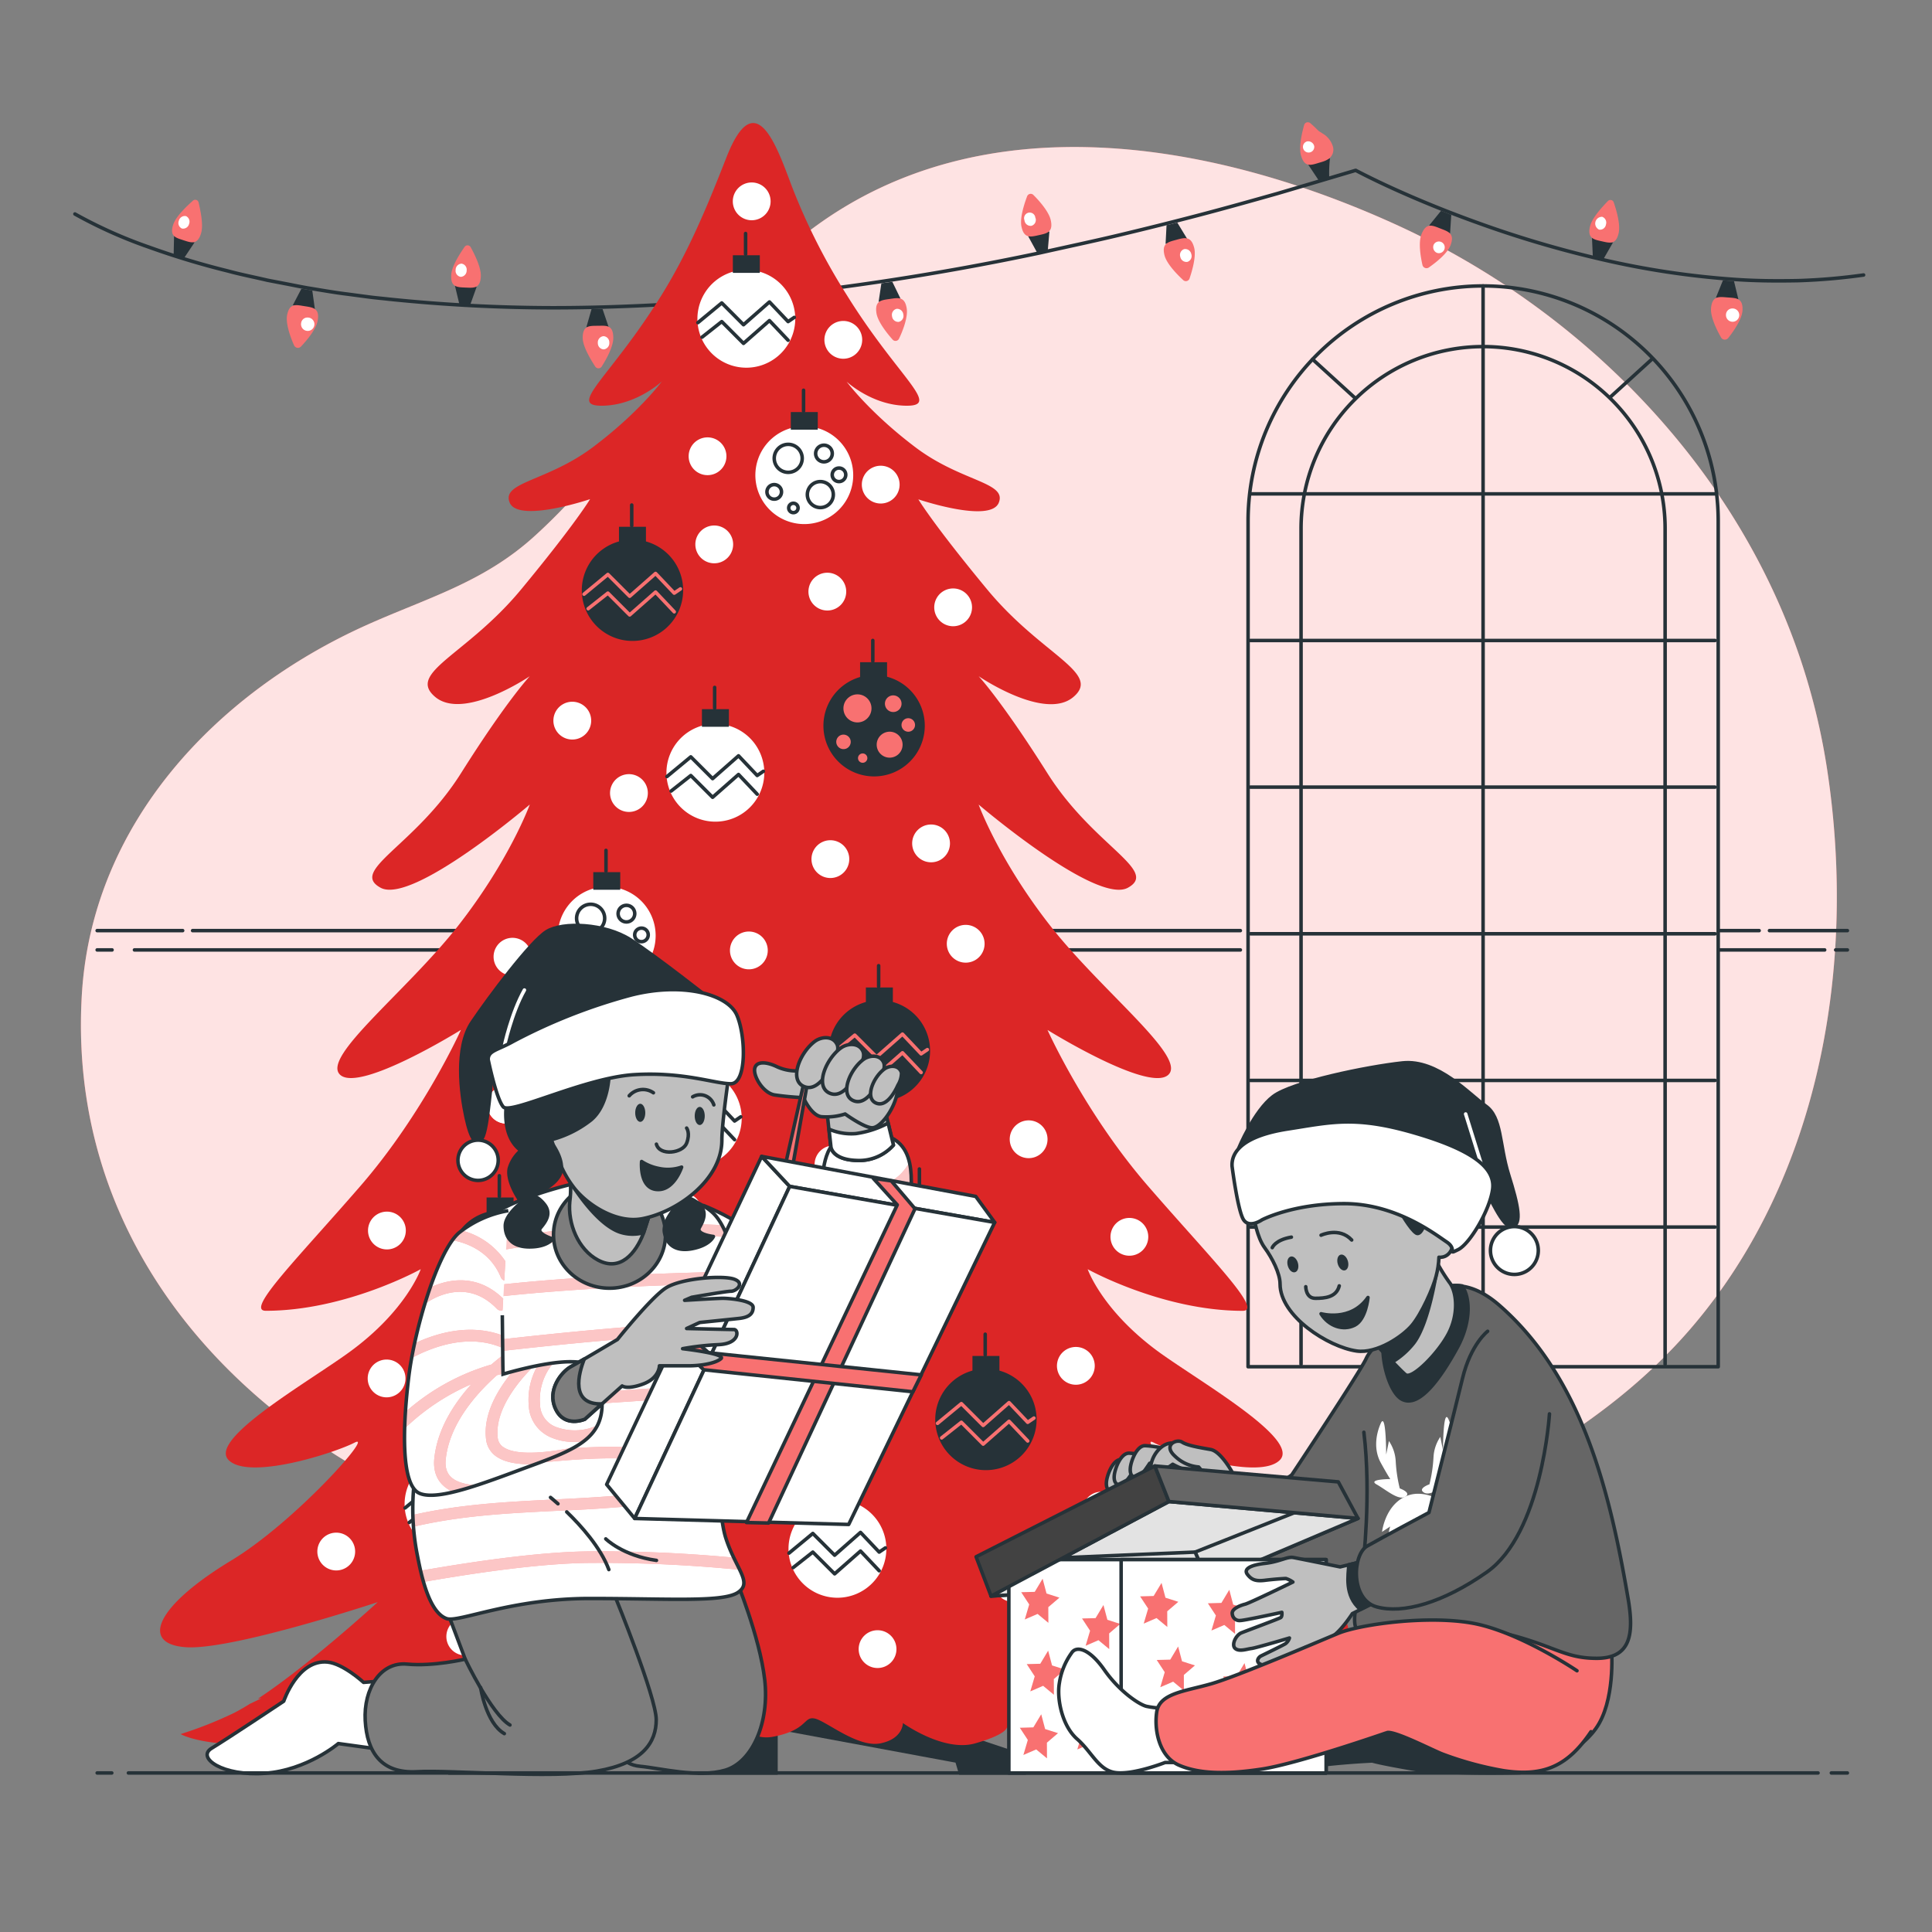 <svg width="335" height="335" fill="none" xmlns="http://www.w3.org/2000/svg"><rect width="100%" height="100%" fill="#808080" stroke="none"/><path d="M313.118 117.183c-10.801-35.282-38.552-63.523-71.395-78.39-31.33-14.204-70.94-21.219-100.628.67-19.55 14.392-30.625 37.453-48.521 53.6-8.898 8.04-18.633 10.633-29.219 15.41-25.795 11.665-47.382 34.237-49.164 63.985-2.969 49.761 36.474 84.152 80.487 95.468 58.162 14.915 101.639 14.915 141.591-1.192 20.77-8.369 41.861-18.955 56.816-36.281 22.619-26.203 28.87-63.422 23.725-97.076a114.195 114.195 0 0 0-3.692-16.194Z" fill="#F87171"/><path opacity=".8" d="M313.118 117.183c-10.801-35.282-38.552-63.523-71.395-78.39-31.33-14.204-70.94-21.219-100.628.67-19.55 14.392-30.625 37.453-48.521 53.6-8.898 8.04-18.633 10.633-29.219 15.41-25.795 11.665-47.382 34.237-49.164 63.985-2.969 49.761 36.474 84.152 80.487 95.468 58.162 14.915 101.639 14.915 141.591-1.192 20.77-8.369 41.861-18.955 56.816-36.281 22.619-26.203 28.87-63.422 23.725-97.076a114.195 114.195 0 0 0-3.692-16.194Z" fill="#fff"/><path d="M257.159 49.58a40.77 40.77 0 0 1 40.77 40.77v146.636H216.41V90.35a40.771 40.771 0 0 1 40.749-40.77v0Z" stroke="#263238" stroke-width=".61" stroke-linecap="round" stroke-linejoin="round"/><path d="M225.596 236.544V91.663a31.564 31.564 0 0 1 31.563-31.564v0a31.562 31.562 0 0 1 31.564 31.564v144.881M257.159 49.58v187.185M216.825 85.633h80.555M216.825 111.059h80.555M216.825 136.486h80.555M216.825 161.912h80.555M216.825 187.339h80.555M216.825 212.765h80.555M227.599 62.303l7.303 6.654M286.412 62.303l-7.303 6.654M33.4 161.363h181.67M16.85 161.363h14.82M306.82 161.363h13.507M298.15 161.363h6.874M23.316 164.713H215.07M16.85 164.713h2.58M318.297 164.713h2.03M298.15 164.713h18.237M12.991 37.105A80.865 80.865 0 0 0 25.91 42.88c4.45 1.6 8.982 2.97 13.574 4.1 2.285.624 4.61 1.073 6.908 1.615l3.484.67c1.159.228 2.318.463 3.49.67 2.332.375 4.657.798 7.009 1.079l3.517.469c1.173.16 2.352.255 3.524.389a279.721 279.721 0 0 0 28.328 1.494c9.46 0 18.914-.443 28.348-1.16a465.008 465.008 0 0 0 56.139-8.34c4.616-1.04 9.246-2.01 13.849-3.11a645.29 645.29 0 0 0 13.768-3.444c4.577-1.199 9.106-2.472 13.655-3.758l6.807-2.01 3.404-1.012 1.715-.51.858-.254.428-.127.215-.067c.067 0 .147-.067.207 0 3.411 1.775 6.848 3.35 10.345 4.844a196.502 196.502 0 0 0 10.6 4.16 186.134 186.134 0 0 0 21.828 6.446 145.825 145.825 0 0 0 22.499 3.397c3.785.288 7.584.315 11.39.241a105.31 105.31 0 0 0 11.336-.978" stroke="#263238" stroke-width=".61" stroke-linecap="round" stroke-linejoin="round"/><path d="m31.925 44.736-1.815-.583.073-3.25c1.186.376 2.359.771 3.551 1.126l-1.809 2.707Z" fill="#263238"/><path d="M34.873 40.421c-.616 2.084-1.701 1.682-3.048 1.24-1.347-.443-2.479-.67-1.776-2.754.49-1.44 2.392-3.21 3.424-4.127a.59.59 0 0 1 .958.308c.315 1.36.871 3.866.443 5.333Z" fill="#F87171"/><path d="M32.79 38.813a1.066 1.066 0 0 1-1.246.811 1.045 1.045 0 0 1-.536-1.34 1.072 1.072 0 0 1 1.246-.81 1.065 1.065 0 0 1 .536 1.34Z" fill="#fff"/><path d="m52.26 50.063 1.89.308.448 3.23c-1.28-.222-2.56-.403-3.832-.67l1.494-2.868Z" fill="#263238"/><path d="M49.781 54.652c.402-2.137 1.548-1.796 3.002-1.568 1.453.228 2.68.335 2.304 2.48-.234 1.514-1.936 3.517-2.934 4.562a.726.726 0 0 1-1.133-.188c-.596-1.286-1.52-3.785-1.239-5.286Z" fill="#F87171"/><path d="M52.213 56.032a1.099 1.099 0 0 1 1.18-.971 1.16 1.16 0 1 1-1.18.971Z" fill="#fff"/><path d="m81.552 52.803-1.91-.087-.756-3.163 3.765.181-1.099 3.069Z" fill="#263238"/><path d="M83.375 47.912c-.094 2.17-1.253 2.01-2.68 1.95-1.427-.06-2.593-.047-2.452-2.218.1-1.528 1.514-3.678 2.318-4.844a.623.623 0 0 1 1.045.047c.67 1.22 1.836 3.53 1.769 5.065Z" fill="#F87171"/><path d="M80.916 46.9a1.086 1.086 0 0 1-1.025 1.105 1.052 1.052 0 0 1-.885-1.199 1.079 1.079 0 0 1 1.019-1.092 1.052 1.052 0 0 1 .89 1.186Z" fill="#fff"/><path d="M102.57 53.6h1.916l1.039 3.082c-1.286.06-2.573.06-3.859.074l.904-3.156Z" fill="#263238"/><path d="M101.036 58.585c0-2.17 1.159-2.084 2.626-2.097 1.468-.014 2.64-.194 2.68 2.01.054 1.534-1.226 3.839-2.01 5.058a.665.665 0 0 1-.562.307.67.67 0 0 1-.563-.307c-.771-1.192-2.151-3.437-2.171-4.971Z" fill="#F87171"/><path d="M103.662 59.49a1.093 1.093 0 0 1 .972-1.2 1.065 1.065 0 0 1 1.018 1.112 1.091 1.091 0 0 1-.965 1.18 1.07 1.07 0 0 1-1.025-1.093Z" fill="#fff"/><path d="M131.903 51.315 130 51.49l-1.239-3.015 3.772-.349-.63 3.19Z" fill="#263238"/><path d="M132.982 46.23c.227 2.158-.945 2.17-2.379 2.298-1.434.128-2.586.335-2.78-1.822-.141-1.528.931-3.893 1.561-5.146a.665.665 0 0 1 .506-.308.67.67 0 0 1 .552.214c.878 1.106 2.372 3.23 2.54 4.764Z" fill="#F87171"/><path d="M130.369 45.56a1.049 1.049 0 0 1-.851 1.226 1.158 1.158 0 1 1 .851-1.226Z" fill="#fff"/><path d="m152.827 49.125 1.896-.275 1.427 2.941-3.805.556.482-3.222Z" fill="#263238"/><path d="M151.969 54.27c-.314-2.144.865-2.224 2.312-2.432 1.447-.208 2.6-.482 2.941 1.655.241 1.52-.717 3.953-1.34 5.24a.668.668 0 0 1-1.099.16c-.944-1.059-2.592-3.102-2.814-4.623Z" fill="#F87171"/><path d="M154.676 54.82a1.065 1.065 0 0 1 .804-1.273 1.085 1.085 0 0 1 1.153.991 1.059 1.059 0 0 1-.804 1.273 1.08 1.08 0 0 1-1.153-.992Z" fill="#fff"/><path d="m181.684 43.376-1.863.409-1.568-2.868c1.24-.228 2.473-.523 3.712-.797l-.281 3.256Z" fill="#263238"/><path d="M182.2 38.19c.455 2.117-.704 2.278-2.111 2.593-1.407.315-2.539.61-2.975-1.514-.308-1.501.503-3.953.999-5.273a.666.666 0 0 1 .767-.366c.1.025.193.072.271.138.985.978 2.72 2.901 3.049 4.422Z" fill="#F87171"/><path d="M179.56 37.815a1.072 1.072 0 0 1-.072.82 1.065 1.065 0 0 1-.638.52 1.071 1.071 0 0 1-1.213-.965.988.988 0 0 1 .053-.822.97.97 0 0 1 .662-.49.98.98 0 0 1 1.175.923l.033.014Z" fill="#fff"/><path d="m202.273 39.048 1.856-.463 1.702 2.794-3.726.918.168-3.25Z" fill="#263238"/><path d="M201.918 44.26c-.523-2.11.67-2.298 2.064-2.68 1.393-.382 2.532-.723 3.081 1.374.382 1.487-.341 3.986-.81 5.36a.67.67 0 0 1-1.072.268c-1.052-.965-2.888-2.834-3.263-4.322Z" fill="#F87171"/><path d="M204.658 44.535a1.064 1.064 0 0 1 .67-1.34 1.08 1.08 0 0 1 1.24.871 1.05 1.05 0 0 1-.058.809 1.056 1.056 0 0 1-.612.531 1.085 1.085 0 0 1-1.24-.871Z" fill="#fff"/><path d="m230.48 30.72-1.829.549-1.809-2.72 3.772-1.12a22.737 22.737 0 0 0-.134 3.29Z" fill="#263238"/><path d="M231.103 25.353a1.96 1.96 0 0 1-.623 2.117c-.252.19-.53.343-.824.456-.295.114-.623.207-.972.308-1.38.415-2.479.837-3.088-1.24-.436-1.474.167-4.02.549-5.36a.667.667 0 0 1 .742-.428c.103.018.2.059.283.12.268.235.59.516.925.838l.509.509c.201.16.502.308.724.476a3.873 3.873 0 0 1 1.775 2.204Z" fill="#F87171"/><path d="M227.88 25.346a.978.978 0 0 1-.457.958.984.984 0 1 1-.796-1.782 1.072 1.072 0 0 1 1.253.824Z" fill="#fff"/><path d="m249.87 36.549 1.775.703-.214 3.25c-1.213-.45-2.412-.938-3.618-1.414l2.057-2.54Z" fill="#263238"/><path d="M246.506 40.555c.818-2.01 1.883-1.467 3.257-.931 1.373.536 2.519.858 1.755 2.894-.536 1.44-2.613 3.069-3.799 3.886a.724.724 0 0 1-1.065-.422c-.322-1.4-.764-4.006-.148-5.427Z" fill="#F87171"/><path d="M248.61 42.398a1.013 1.013 0 1 1 .523 1.434 1.075 1.075 0 0 1-.623-1.025c.006-.142.04-.28.1-.41Z" fill="#fff"/><path d="M278.05 44.89c-.623-.147-1.246-.275-1.863-.429l-.147-3.262c1.206.308 2.425.576 3.645.844l-1.635 2.847Z" fill="#263238"/><path d="M280.676 40.374c-.455 2.117-1.561 1.77-2.954 1.46-1.394-.307-2.526-.522-2.01-2.625.375-1.481 2.13-3.35 3.102-4.362a.608.608 0 0 1 .998.228c.449 1.32 1.186 3.785.864 5.3Z" fill="#F87171"/><path d="M278.465 38.927a1.046 1.046 0 0 1-1.186.891 1.167 1.167 0 0 1 .536-2.224 1.07 1.07 0 0 1 .65 1.333Z" fill="#fff"/><path d="M298.753 48.602c.67.067 1.273.094 1.91.134l.77 3.176a84.42 84.42 0 0 1-3.906-.288l1.226-3.022Z" fill="#263238"/><path d="M296.689 53.406c.208-2.164 1.394-1.943 2.875-1.83 1.48.115 2.68.068 2.579 2.232-.074 1.534-1.588 3.705-2.506 4.837a.753.753 0 0 1-.929.152.757.757 0 0 1-.25-.225c-.737-1.267-1.916-3.632-1.769-5.166Z" fill="#F87171"/><path d="M299.276 54.565a1.108 1.108 0 0 1 1.098-1.079 1.154 1.154 0 0 1 1.183 1.372 1.159 1.159 0 0 1-.932.915 1.152 1.152 0 0 1-1.349-1.208Z" fill="#fff"/><path d="m137.853 291.242-9.481-1.52v-.141l-.422.067-.422-.067v.141l-9.541 1.52-39.952 13.293v2.888H89.13l.617-2.057 31.563-5.816v7.873h13.239v-7.873l31.376 5.816.61 2.057h11.035v-2.888l-39.717-13.293Z" fill="#263238" stroke="#263238" stroke-width=".61" stroke-miterlimit="10"/><path d="M32.16 285.614c7.96.603 33.34-7.818 33.34-7.818s-11.72 10.78-20.77 16.75l.609-.088s-.77.402-2.01.979a37.474 37.474 0 0 1-2.754 1.581 69.614 69.614 0 0 1-9.26 3.665c1.716.931 6.131 1.842 9.696 1.608 5.876-.396 16.448-2.741 16.448-2.741s-8.227 3.129 1.568 2.741c9.795-.389 19.966-3.92 21.145-4.69 1.18-.771-7.444 5.092 1.173 4.69 8.616-.402 28.582-7.049 29.761-7.444 1.179-.395-.784 7.048 4.308 6.265 5.092-.784 12.134-5.481 12.134-5.481s.784 6.66 6.66 5.481c5.876-1.18 5.092-3.525 7.048-3.129 1.957.395 7.437 5.092 11.39 4.308 3.953-.784 3.913-3.524 3.913-3.524s7.048 5.092 12.536 3.524c5.487-1.568 5.48-2.741 5.48-2.741s20.361 4.309 23.49 2.741c3.129-1.568-3.524-3.524-3.524-3.524s25.46 6.264 28.978 6.264c3.517 0-3.524-2.74-3.524-2.74 4.86.669 9.768.929 14.672.777.175-1.501-7.544-2.861-13.721-6.03-9.038-4.69-24.884-19.242-24.884-19.242s25.38 8.421 33.339 7.818c7.96-.603 4.978-7.215-7.959-15.034-10.995-6.64-24.877-22.244-21.4-20.442 3.477 1.802 18.412 6.613 21.896 3.008 3.483-3.604-13.628-13.4-20.898-18.639-9.949-7.216-12.442-14.432-12.442-14.432s12.938 7.216 26.874 7.216c3.618 0-5.474-9.018-16.422-21.648-10.948-12.629-17.42-27.054-17.42-27.054s17.42 10.82 20.904 7.819c3.484-3.002-11.443-14.432-20.401-25.856-8.958-11.423-12.442-21.044-12.442-21.044s20.401 17.42 25.875 14.425c5.474-2.995-5.956-7.203-13.936-19.839-7.979-12.636-11.939-16.844-11.939-16.844s11.443 7.819 16.422 3.611c4.978-4.207-5.474-7.215-14.928-18.639-9.454-11.423-11.946-15.638-11.946-15.638s12.442 4.208 13.936.603c1.494-3.604-6.472-3.611-14.432-9.621s-11.939-11.39-11.939-11.39 4.475 4.174 10.445 4.174c5.97 0-1.494-4.81-10.452-19.242a107.73 107.73 0 0 1-9.494-18.8c-2.633-6.968-6.305-17.856-11.343-5.019-3.29 8.415-6.546 16.295-11.216 23.825C105.8 65.546 98.336 70.35 104.306 70.35c5.969 0 10.452-4.207 10.452-4.207s-3.987 5.413-11.947 11.39c-7.96 5.976-15.925 6.03-14.431 9.62 1.494 3.592 13.936-.602 13.936-.602s-2.493 4.207-11.946 15.638c-9.454 11.43-19.9 14.425-14.928 18.639 4.971 4.214 16.422-3.578 16.422-3.578s-3.98 4.208-11.94 16.837c-7.96 12.63-19.43 16.837-13.936 19.839 5.494 3.002 25.876-14.425 25.876-14.425s-3.484 9.614-12.442 21.045c-8.958 11.43-23.886 22.847-20.402 25.855 3.484 3.008 20.904-7.819 20.904-7.819s-6.472 14.432-17.42 27.055c-10.947 12.622-20.04 21.647-16.421 21.647 13.936 0 26.873-7.216 26.873-7.216s-2.485 7.223-12.442 14.432c-7.262 5.266-24.38 15.028-20.897 18.64 3.484 3.611 18.412-1.206 21.896-3.009 3.484-1.802-10.405 13.802-21.4 20.442-12.938 7.826-15.926 14.438-7.953 15.041Z" fill="#DC2626"/><path d="M118.148 102.356a8.481 8.481 0 1 1-16.319-3.246 8.481 8.481 0 0 1 7.837-5.236 8.477 8.477 0 0 1 8.482 8.482Z" fill="#263238" stroke="#263238" stroke-width=".61" stroke-linecap="round" stroke-linejoin="round"/><path d="M112.004 91.341h-4.677v3.056h4.677V91.34Z" fill="#263238"/><path d="M109.538 91.16v-3.59" stroke="#263238" stroke-width=".61" stroke-linecap="round" stroke-linejoin="round"/><path d="m101.271 103.026 4.133-3.417 3.779 3.779 4.489-3.953 3.236 3.41 1.072-.73" stroke="#F87171" stroke-width=".61" stroke-linecap="round" stroke-linejoin="round"/><path d="m101.987 105.545 3.417-2.7 3.779 3.779 4.489-3.96 3.236 3.417" stroke="#F87171" stroke-width=".61" stroke-linecap="round" stroke-linejoin="round"/><path d="M176.954 252.127a8.482 8.482 0 1 0-11.997-11.995 8.482 8.482 0 0 0 11.997 11.995Z" fill="#263238" stroke="#263238" stroke-width=".61" stroke-linecap="round" stroke-linejoin="round"/><path d="M173.296 235.116h-4.677v3.056h4.677v-3.056Z" fill="#263238"/><path d="M170.83 234.942v-3.598" stroke="#263238" stroke-width=".61" stroke-linecap="round" stroke-linejoin="round"/><path d="m162.562 246.801 4.134-3.417 3.779 3.779 4.489-3.953 3.236 3.411 1.079-.731" stroke="#F87171" stroke-width=".61" stroke-linecap="round" stroke-linejoin="round"/><path d="m163.279 249.321 3.417-2.701 3.779 3.779 4.489-3.953 3.236 3.411" stroke="#F87171" stroke-width=".61" stroke-linecap="round" stroke-linejoin="round"/><path d="M160.736 184.177a8.483 8.483 0 1 0-16.517-3.877 8.483 8.483 0 0 0 16.517 3.877Z" fill="#263238" stroke="#263238" stroke-width=".61" stroke-linecap="round" stroke-linejoin="round"/><path d="M154.817 171.225h-4.677v3.056h4.677v-3.056Z" fill="#263238"/><path d="M152.351 171.044v-3.597" stroke="#263238" stroke-width=".61" stroke-linecap="round" stroke-linejoin="round"/><path d="m144.084 182.91 4.133-3.417 3.773 3.779 4.495-3.96 3.236 3.417 1.079-.73" stroke="#F87171" stroke-width=".61" stroke-linecap="round" stroke-linejoin="round"/><path d="m144.8 185.423 3.417-2.694 3.773 3.772 4.495-3.953 3.236 3.417" stroke="#F87171" stroke-width=".61" stroke-linecap="round" stroke-linejoin="round"/><path d="M129.411 63.757a8.482 8.482 0 1 0 0-16.964 8.482 8.482 0 0 0 0 16.964Z" fill="#fff"/><path d="M131.749 44.26h-4.677v3.056h4.677V44.26Z" fill="#263238"/><path d="M129.283 44.08v-3.592M121.015 55.945l4.134-3.417 3.772 3.779 4.496-3.953 3.236 3.41 1.072-.73" stroke="#263238" stroke-width=".61" stroke-linecap="round" stroke-linejoin="round"/><path d="m121.732 58.464 3.417-2.7 3.772 3.78 4.496-3.954 3.236 3.41" stroke="#263238" stroke-width=".61" stroke-linecap="round" stroke-linejoin="round"/><path d="M123.394 201.729a8.481 8.481 0 0 0 4.556-11.097 8.481 8.481 0 0 0-11.097-4.555 8.48 8.48 0 0 0-4.555 11.096 8.481 8.481 0 0 0 11.096 4.556Z" fill="#fff"/><path d="M122.469 182.877h-4.676v3.055h4.676v-3.055Z" fill="#263238"/><path d="M120.004 182.696v-3.592M111.736 194.561l4.134-3.417 3.772 3.779 4.496-3.96 3.236 3.417 1.072-.73" stroke="#263238" stroke-width=".61" stroke-linecap="round" stroke-linejoin="round"/><path d="m112.453 197.081 3.417-2.7 3.772 3.778 4.496-3.959 3.236 3.417" stroke="#263238" stroke-width=".61" stroke-linecap="round" stroke-linejoin="round"/><path d="M127.313 141.817a8.483 8.483 0 1 0-6.543-15.654 8.483 8.483 0 0 0 6.543 15.654Z" fill="#fff"/><path d="M126.389 122.965h-4.677v3.055h4.677v-3.055Z" fill="#263238"/><path d="M123.917 122.784v-3.591M115.649 134.65l4.134-3.417 3.778 3.779 4.496-3.96 3.236 3.417 1.072-.73" stroke="#263238" stroke-width=".61" stroke-linecap="round" stroke-linejoin="round"/><path d="m116.372 137.162 3.411-2.693 3.778 3.779 4.496-3.96 3.236 3.417" stroke="#263238" stroke-width=".61" stroke-linecap="round" stroke-linejoin="round"/><path d="M87.012 262.15a8.482 8.482 0 1 0-16.748-2.7 8.482 8.482 0 0 0 16.748 2.7Z" fill="#fff"/><path d="M80.976 249.79H76.3v3.055h4.676v-3.055Z" fill="#263238"/><path d="M78.51 249.609v-3.592M70.236 261.474l4.14-3.417 3.773 3.779 4.495-3.96 3.237 3.417 1.072-.73" stroke="#263238" stroke-width=".61" stroke-linecap="round" stroke-linejoin="round"/><path d="m70.96 263.994 3.417-2.701 3.772 3.779 4.495-3.959 3.237 3.417" stroke="#263238" stroke-width=".61" stroke-linecap="round" stroke-linejoin="round"/><path d="M153.569 269.979a8.483 8.483 0 1 0-16.745-2.727 8.483 8.483 0 0 0 16.745 2.727Z" fill="#fff"/><path d="M147.547 257.622h-4.676v3.055h4.676v-3.055Z" fill="#263238"/><path d="M145.075 257.441v-3.591M136.807 269.307l4.134-3.417 3.779 3.778 4.489-3.959 3.236 3.417 1.079-.731" stroke="#263238" stroke-width=".61" stroke-linecap="round" stroke-linejoin="round"/><path d="m137.524 271.819 3.417-2.693 3.779 3.772 4.489-3.953 3.236 3.417" stroke="#263238" stroke-width=".61" stroke-linecap="round" stroke-linejoin="round"/><path d="M123.572 257.165a8.482 8.482 0 0 0-6.319-10.196 8.48 8.48 0 0 0-10.196 6.319 8.481 8.481 0 0 0 6.319 10.196 8.482 8.482 0 0 0 10.196-6.319Z" fill="#263238" stroke="#263238" stroke-width=".61" stroke-linecap="round" stroke-linejoin="round"/><path d="M117.659 244.208h-4.677v3.056h4.677v-3.056Z" fill="#263238"/><path d="M115.186 244.034v-3.598" stroke="#263238" stroke-width=".61" stroke-linecap="round" stroke-linejoin="round"/><path d="M114.959 252.208a2.44 2.44 0 0 1-1.497 2.252 2.434 2.434 0 0 1-3.32-1.768 2.425 2.425 0 0 1 1.033-2.499 2.434 2.434 0 0 1 3.784 2.015ZM120.171 251.404a1.439 1.439 0 1 1-2.771-.551c.109-.263.294-.488.53-.647.237-.158.516-.242.801-.242a1.432 1.432 0 0 1 1.44 1.44ZM111.361 258.051c0 .249-.074.492-.213.699a1.25 1.25 0 0 1-.565.464c-.23.096-.483.121-.728.072a1.252 1.252 0 0 1-.989-.99 1.256 1.256 0 0 1 1.235-1.505 1.261 1.261 0 0 1 1.26 1.26ZM120.352 258.499a2.25 2.25 0 1 1-4.5.015 2.25 2.25 0 0 1 4.5-.015ZM114.235 260.838a.816.816 0 0 1-.502.749.802.802 0 0 1-.469.045.815.815 0 0 1-.587-1.109.813.813 0 0 1 1.323-.256.81.81 0 0 1 .235.571ZM122.503 255.089a1.171 1.171 0 0 1-1.389 1.151 1.17 1.17 0 0 1-.92-.914 1.17 1.17 0 0 1 1.143-1.396 1.166 1.166 0 0 1 1.166 1.159Z" fill="#F87171"/><path d="M147.908 83.157A8.483 8.483 0 1 0 131 81.762a8.483 8.483 0 0 0 16.908 1.395Z" fill="#fff"/><path d="M141.799 71.449h-4.677v3.055h4.677V71.45Z" fill="#263238"/><path d="M139.333 71.268V67.67M139.099 79.449a2.428 2.428 0 0 1-2.885 2.408 2.423 2.423 0 0 1-1.918-1.903 2.424 2.424 0 0 1 4.085-2.2c.453.448.711 1.057.718 1.695v0ZM144.311 78.638a1.437 1.437 0 0 1-.891 1.331 1.439 1.439 0 0 1-1.878-1.887 1.444 1.444 0 0 1 2.352-.462 1.442 1.442 0 0 1 .417 1.018v0ZM135.508 85.291a1.256 1.256 0 0 1-.778 1.164 1.26 1.26 0 1 1 .778-1.164v0ZM144.492 85.76a2.249 2.249 0 0 1-2.693 2.207 2.246 2.246 0 0 1-1.767-1.772 2.256 2.256 0 0 1 .963-2.31 2.252 2.252 0 0 1 2.113-.205 2.235 2.235 0 0 1 1.215 1.219c.113.273.17.566.169.861v0ZM138.382 88.078a.812.812 0 1 1-1.624-.001.812.812 0 0 1 1.624.001ZM146.65 82.323a1.178 1.178 0 0 1-.721 1.089 1.173 1.173 0 1 1-.445-2.255 1.164 1.164 0 0 1 1.166 1.166Z" stroke="#263238" stroke-width=".61" stroke-linecap="round" stroke-linejoin="round"/><path d="M113.686 162.241a8.487 8.487 0 0 1-5.234 7.835 8.484 8.484 0 0 1-11.566-6.172 8.483 8.483 0 1 1 16.8-1.663Z" fill="#fff"/><path d="M107.548 151.226h-4.676v3.055h4.676v-3.055Z" fill="#263238"/><path d="M105.076 151.052v-3.598M104.848 159.226a2.433 2.433 0 1 1-2.425-2.426 2.426 2.426 0 0 1 2.425 2.426ZM110.061 158.422a1.442 1.442 0 0 1-2.459 1.018 1.44 1.44 0 0 1 1.018-2.459 1.434 1.434 0 0 1 1.441 1.441v0ZM101.25 165.068a1.255 1.255 0 0 1-.777 1.164 1.26 1.26 0 1 1 .777-1.164v0ZM110.242 165.49c.001.446-.13.882-.376 1.253a2.26 2.26 0 0 1-2.31.963 2.256 2.256 0 0 1-1.773-1.768 2.255 2.255 0 0 1 .956-2.313 2.258 2.258 0 0 1 2.841.278c.422.42.66.991.662 1.587v0ZM104.125 167.855a.811.811 0 1 1-1.623 0 .811.811 0 0 1 1.623 0v0ZM112.399 162.14a1.176 1.176 0 0 1-.745 1.059 1.168 1.168 0 0 1-1.578-.872 1.163 1.163 0 0 1 .498-1.194 1.18 1.18 0 0 1 1.494.152 1.172 1.172 0 0 1 .331.855v0Z" stroke="#263238" stroke-width=".61" stroke-linecap="round" stroke-linejoin="round"/><path d="M89.967 226.496a8.483 8.483 0 1 0-6.542-15.653 8.483 8.483 0 0 0 6.542 15.653Z" fill="#263238" stroke="#263238" stroke-width=".61" stroke-linecap="round" stroke-linejoin="round"/><path d="M89.05 207.64h-4.677v3.055h4.677v-3.055Z" fill="#263238"/><path d="M86.584 207.459v-3.591" stroke="#263238" stroke-width=".61" stroke-linecap="round" stroke-linejoin="round"/><path d="M86.35 215.64a2.426 2.426 0 1 1-4.852-.001 2.426 2.426 0 0 1 4.852.001ZM91.562 214.829a1.442 1.442 0 0 1-1.72 1.42 1.445 1.445 0 0 1-1.133-1.134 1.442 1.442 0 0 1 2.433-1.3c.27.269.42.634.42 1.014ZM82.758 221.482a1.26 1.26 0 1 1-2.52 0 1.26 1.26 0 0 1 2.52 0ZM91.743 221.931a2.25 2.25 0 0 1-2.689 2.215 2.249 2.249 0 0 1-1.77-1.771 2.251 2.251 0 1 1 4.46-.444ZM85.633 224.269a.813.813 0 0 1-.97.795.804.804 0 0 1-.636-.637.81.81 0 1 1 1.606-.158ZM92.735 219.68a1.166 1.166 0 1 0 0-2.332 1.166 1.166 0 0 0 0 2.332Z" fill="#F87171"/><path d="M151.474 134.322a8.483 8.483 0 1 0-.001-16.965 8.483 8.483 0 0 0 .001 16.965Z" fill="#263238" stroke="#263238" stroke-width=".61" stroke-linecap="round" stroke-linejoin="round"/><path d="M153.812 114.825h-4.677v3.055h4.677v-3.055Z" fill="#263238"/><path d="M151.34 114.644v-3.591" stroke="#263238" stroke-width=".61" stroke-linecap="round" stroke-linejoin="round"/><path d="M151.112 122.825a2.44 2.44 0 0 1-1.498 2.252 2.43 2.43 0 0 1-3.32-1.773 2.43 2.43 0 0 1 2.392-2.905c.644 0 1.261.256 1.715.711.455.454.711 1.071.711 1.715ZM156.324 122.014a1.44 1.44 0 0 1-2.852.29A1.438 1.438 0 0 1 155.9 121c.27.268.423.633.424 1.014ZM147.514 128.64a1.263 1.263 0 0 1-.778 1.164 1.261 1.261 0 0 1-1.182-2.211 1.258 1.258 0 0 1 1.591.157c.236.236.369.556.369.89ZM156.505 129.116a2.247 2.247 0 0 1-2.686 2.215 2.251 2.251 0 1 1 1.296-4.291 2.256 2.256 0 0 1 1.39 2.076ZM150.395 131.454a.81.81 0 1 1-1.62-.002.81.81 0 0 1 1.62.002ZM158.663 125.699a1.176 1.176 0 0 1-.719 1.088 1.168 1.168 0 0 1-1.28-.25 1.175 1.175 0 0 1 .174-1.806 1.174 1.174 0 0 1 1.825.968Z" fill="#F87171"/><path d="M162.806 225.316a8.482 8.482 0 1 0-6.54-15.653 8.482 8.482 0 0 0 6.54 15.653Z" fill="#fff"/><path d="M161.885 206.467h-4.676v3.055h4.676v-3.055Z" fill="#fff" stroke="#263238" stroke-width=".61" stroke-linecap="round" stroke-linejoin="round"/><path d="M159.42 206.287v-3.592M159.185 214.467c0 .48-.142.949-.408 1.348a2.426 2.426 0 1 1 .408-1.348v0ZM164.398 213.656a1.44 1.44 0 1 1-2.882.013 1.44 1.44 0 0 1 2.882-.013ZM155.594 220.309a1.26 1.26 0 0 1-2.15.891 1.265 1.265 0 0 1-.273-1.373 1.256 1.256 0 0 1 1.164-.777 1.259 1.259 0 0 1 1.259 1.259v0ZM164.579 220.758a2.257 2.257 0 0 1-1.387 2.086 2.25 2.25 0 0 1-2.456-.487 2.256 2.256 0 0 1-.487-2.456 2.251 2.251 0 0 1 4.33.857v0ZM158.468 223.11a.81.81 0 1 1-1.559-.31.81.81 0 0 1 1.559.31ZM165.57 218.507a1.166 1.166 0 1 0 0-2.332 1.166 1.166 0 0 0 0 2.332Z" stroke="#263238" stroke-width=".61" stroke-linecap="round" stroke-linejoin="round"/><path d="M143.983 152.244a3.276 3.276 0 1 0 0-6.553 3.276 3.276 0 0 0 0 6.553ZM112.332 137.511a3.274 3.274 0 0 0-3.915-3.213 3.273 3.273 0 0 0-2.388 4.467 3.278 3.278 0 0 0 5.344 1.063 3.28 3.28 0 0 0 .959-2.317ZM129.792 168.076a3.277 3.277 0 1 0 0-6.553 3.277 3.277 0 0 0 0 6.553ZM164.72 146.241a3.28 3.28 0 0 0-2.025-3.028 3.28 3.28 0 0 0-3.571.714 3.274 3.274 0 0 0 .504 5.041c.54.36 1.174.551 1.822.549a3.254 3.254 0 0 0 2.316-.958 3.27 3.27 0 0 0 .954-2.318ZM146.73 102.584a3.272 3.272 0 0 0-2.024-3.028 3.276 3.276 0 1 0-1.246 6.304 3.27 3.27 0 0 0 3.27-3.276ZM125.96 79.114a3.276 3.276 0 1 0-6.552 0 3.276 3.276 0 0 0 6.552 0ZM130.342 38.19a3.276 3.276 0 1 0 0-6.553 3.276 3.276 0 0 0 0 6.553ZM170.723 163.708a3.276 3.276 0 1 0-6.551-.012 3.276 3.276 0 0 0 6.551.012ZM91.046 191.54a3.274 3.274 0 0 0-2.022-3.027 3.28 3.28 0 0 0-3.57.71 3.275 3.275 0 0 0 2.316 5.593 3.274 3.274 0 0 0 3.276-3.276Z" fill="#fff"/><path d="M91.046 191.54a3.274 3.274 0 0 0-2.022-3.027 3.28 3.28 0 0 0-3.57.71 3.275 3.275 0 0 0 2.316 5.593 3.274 3.274 0 0 0 3.276-3.276ZM118.335 213.368a3.277 3.277 0 1 0 0-6.553 3.277 3.277 0 0 0 0 6.553ZM104.688 231.927a3.276 3.276 0 1 0 0-6.553 3.276 3.276 0 0 0 0 6.553ZM146.167 237.931a3.276 3.276 0 1 0 0-6.552 3.276 3.276 0 0 0 0 6.552ZM181.637 197.543a3.272 3.272 0 0 0-2.024-3.028 3.282 3.282 0 0 0-3.571.714 3.271 3.271 0 0 0 .503 5.041 3.283 3.283 0 0 0 3.075.3 3.27 3.27 0 0 0 2.017-3.027ZM190.917 265.213a3.277 3.277 0 1 0-.001-6.553 3.277 3.277 0 0 0 .001 6.553ZM175.634 277.769a3.277 3.277 0 1 0-.001-6.553 3.277 3.277 0 0 0 .001 6.553ZM122.154 275.035a3.276 3.276 0 1 0-6.552 0 3.276 3.276 0 0 0 6.552 0ZM147.802 201.905a3.276 3.276 0 1 0-6.553-.003 3.276 3.276 0 0 0 6.553.003ZM103.053 266.848a3.274 3.274 0 0 0-2.023-3.027 3.279 3.279 0 0 0-3.57.71 3.275 3.275 0 0 0 2.316 5.593 3.272 3.272 0 0 0 3.029-2.021c.164-.398.249-.825.248-1.255ZM86.685 243.384a3.276 3.276 0 1 0 0-6.551 3.276 3.276 0 0 0 0 6.551ZM88.862 169.168a3.276 3.276 0 1 0 0-6.553 3.276 3.276 0 0 0 0 6.553ZM102.51 124.962a3.277 3.277 0 1 0-6.554-.013 3.277 3.277 0 0 0 6.554.013ZM123.789 97.673a3.277 3.277 0 1 0 .001-6.553 3.277 3.277 0 0 0-.001 6.553ZM165.269 108.587a3.276 3.276 0 1 0 0-6.553 3.276 3.276 0 0 0 0 6.553ZM152.713 87.308a3.276 3.276 0 1 0 0-6.552 3.276 3.276 0 0 0 0 6.552ZM146.167 62.203a3.276 3.276 0 1 0 0-6.551 3.276 3.276 0 0 0 0 6.551ZM83.951 283.765a3.277 3.277 0 1 0-2.017 3.027 3.278 3.278 0 0 0 1.77-1.773c.164-.398.248-.824.247-1.254ZM58.303 272.308a3.276 3.276 0 1 0 0-6.553 3.276 3.276 0 0 0 0 6.553ZM67.034 242.292a3.276 3.276 0 1 0 0-6.553 3.276 3.276 0 0 0 0 6.553ZM67.034 216.645a3.277 3.277 0 1 0-.001-6.553 3.277 3.277 0 0 0 0 6.553ZM212.745 270.124a3.272 3.272 0 0 0-2.024-3.028 3.282 3.282 0 0 0-3.571.714 3.27 3.27 0 0 0-.706 3.572 3.276 3.276 0 0 0 6.301-1.258ZM155.44 285.949a3.276 3.276 0 1 0-3.276 3.277 3.277 3.277 0 0 0 2.318-.958 3.25 3.25 0 0 0 .71-1.064c.165-.398.249-.824.248-1.255ZM199.104 214.46a3.276 3.276 0 1 0-6.552 0 3.276 3.276 0 0 0 6.552 0ZM189.824 236.832a3.274 3.274 0 0 0-2.022-3.027 3.28 3.28 0 0 0-3.571.71 3.273 3.273 0 0 0-.896 1.678 3.272 3.272 0 0 0 1.393 3.363 3.276 3.276 0 0 0 5.096-2.724Z" fill="#fff"/><path d="M263.558 307.389s-12.804.349-18.686-.67c-5.883-1.018-6.921-1.38-6.921-1.38-4.635.226-9.255.687-13.843 1.38a18.09 18.09 0 0 1-10.72-1.38s4.496-11.772 16.61-15.919c12.113-4.147 28.374 2.077 32.16 2.767 3.785.69 7.973 11.745 1.4 15.202Z" fill="#263238" stroke="#263238" stroke-width=".61" stroke-linecap="round" stroke-linejoin="round"/><path d="M279.444 286.291s.67 8.764-2.761 13.474c-3.43 4.71-8.924 6.03-12.656 6.324-3.732.295-9.574-2.592-11.852-7.463-2.278-4.871 3.899-13.796 9.092-16.08 5.192-2.285 18.177 3.745 18.177 3.745Z" fill="#F87171" stroke="#263238" stroke-width=".61" stroke-linecap="round" stroke-linejoin="round"/><path d="M241.977 230.48s-4.02 2.727-5.085 5.085c-1.065 2.359-12.904 20.174-12.904 20.174a15.443 15.443 0 0 1-2.72 1.635c-.731.181-9.635 2.01-10.72 2.01-1.086 0-3.089.904-3.089 3.631s-1.454 2.908 8.71 7.089c10.164 4.181 20.167 1.273 20.167 1.273s-1.454 7.631-1.454 9.266c0 1.635.188 2.908 3.638 2.908 3.451 0 11.993-2.727 21.44-.55 9.447 2.178 11.082 4.543 16.897 4.543 5.816 0 6.54-4.02 5.448-10.352-3.103-18.123-7.833-38.236-22.345-50.879-5.635-4.905-9.996-3.451-11.993-1.816-1.997 1.635-5.99 5.983-5.99 5.983Z" fill="#666" stroke="#263238" stroke-width=".61" stroke-linecap="round" stroke-linejoin="round"/><path d="M242.714 258.084a24.85 24.85 0 0 1-.703-4.69 6.892 6.892 0 0 0-1.18-3.531l-.475 2.359s0-7.545-.938-5.421c-.938 2.124-1.179 4.69 0 6.834 1.179 2.144 1.648 2.828 1.648 2.828s-4.02 0-2.358.938c1.661.938 3.772 2.827 4.951 2.124 1.179-.704-.945-1.441-.945-1.441ZM247.86 257.374c.383-1.537.618-3.108.703-4.69a6.938 6.938 0 0 1 1.18-3.538l.469 2.359s0-7.544.944-5.421c.945 2.124 1.179 4.69 0 6.834-1.179 2.144-1.648 2.828-1.648 2.828s4.02 0 2.358.945c-1.661.944-3.772 2.827-4.951 2.117-1.179-.71.945-1.434.945-1.434Z" fill="#fff"/><path d="M250.962 260.911s-3.772-3.061-7.303-1.413-4.02 6.124-4.02 6.124l1.414-.938s-2.124 7.068.944 9.426c3.069 2.359 6.124-.944 7.069-2.827.944-1.883 1.414-6.599 1.414-6.599s1.413 3.061 1.882.469a4.786 4.786 0 0 0-1.4-4.242Z" fill="#fff"/><path d="M236.342 271.35s1.468-12.114.148-23.001" stroke="#263238" stroke-width=".61" stroke-linecap="round" stroke-linejoin="round"/><path d="M247.974 224.45c-2.01 1.635-5.997 5.997-5.997 5.997s-.911.623-2.01 1.534c-.703 3.444.925 9.44 3.096 10.626 3.062 1.682 6.881-3.94 9.614-8.918 2.204-4.02 2.452-8.314.851-10.72a7.164 7.164 0 0 0-5.554 1.481Z" fill="#263238" stroke="#263238" stroke-width=".61" stroke-linecap="round" stroke-linejoin="round"/><path d="M238.252 232.725s4.362 4.73 5.447 5.634c1.086.905 5.635-3.631 7.451-7.082 1.815-3.45 1.453-7.269.18-8.904a30.847 30.847 0 0 1-2.539-4.181 34.808 34.808 0 0 1-5.092 7.993c-3.089 3.451-5.447 6.54-5.447 6.54Z" fill="#BFBFBF" stroke="#263238" stroke-width=".61" stroke-linecap="round" stroke-linejoin="round"/><path d="M247.98 219.84a32.353 32.353 0 0 1-4.281 6.345 122.266 122.266 0 0 0-5.447 6.539s1.668 1.816 3.203 3.411a13.903 13.903 0 0 0 3.671-3.25c2.68-3.497 3.98-12.569 3.98-12.569l-1.126-.476Z" fill="#263238" stroke="#263238" stroke-width=".61" stroke-linecap="round" stroke-linejoin="round"/><path d="M217.448 211.191s.503 3.35 1.83 5.145c1.326 1.796 2.68 4.483 2.68 6.305 0 5.568 8.334 10.914 13.279 11.618 3.484.496 7.96-2.492 9.621-4.482 1.662-1.99 3.652-6.473 4.147-8.462.292-1.084.46-2.196.503-3.317 0 0 2.01.328 2.486-2.325.475-2.653-4.148-6.968-5.809-7.966-1.662-.998-13.273-3.317-20.1-1.662-6.828 1.655-8.637 5.146-8.637 5.146Z" fill="#BFBFBF" stroke="#263238" stroke-width=".61" stroke-linecap="round" stroke-linejoin="round"/><path d="M242.694 209.911s1.849 3.283 2.874 3.9c1.026.616 1.85-2.875 1.85-2.875l-4.724-1.025Z" fill="#263238" stroke="#263238" stroke-width=".61" stroke-linecap="round" stroke-linejoin="round"/><path d="M225.053 218.989c.208.751 0 1.468-.496 1.608-.496.141-1.045-.355-1.259-1.105-.215-.75 0-1.467.489-1.608.489-.141 1.052.355 1.266 1.105ZM233.716 218.661c.214.751 0 1.468-.489 1.608-.489.141-1.052-.362-1.266-1.105-.215-.744 0-1.474.489-1.608.489-.134 1.052.355 1.266 1.105Z" fill="#263238"/><path d="M226.413 223.11s0 2.01 1.662 2.01c1.661 0 3.644-.167 4.147-2.157" stroke="#263238" stroke-width=".61" stroke-linecap="round" stroke-linejoin="round"/><path d="M229.066 227.8s5.146 1.494 8.134-2.821c0 0-.335 3.819-2.325 4.811-1.99.991-4.482.154-5.809-1.99Z" fill="#263238" stroke="#263238" stroke-width=".61" stroke-linecap="round" stroke-linejoin="round"/><path d="M220.604 216.336s.496-1.34 3.317-1.822M229.066 214.179s3.156-1.494 5.313.831" stroke="#263238" stroke-width=".61" stroke-linecap="round" stroke-linejoin="round"/><path d="M214.795 199.077s2.68-6.472 5.977-8.958c3.296-2.485 16.261-5.145 22.398-5.809 6.137-.663 11.618 5.474 14.438 7.464 2.821 1.99 2.325 6.64 3.987 11.953 1.661 5.313 2.318 8.462.67 8.958-1.648.496-4.147-5.809-4.978-6.801-.831-.991-23.899-7.638-30.867-6.974-6.968.663-10.452 1.829-10.452 1.829s-1.34.496-1.173-1.662Z" fill="#263238" stroke="#263238" stroke-width=".61" stroke-linecap="round" stroke-linejoin="round"/><path d="m256.771 201.61-2.633-8.449" stroke="#fff" stroke-width=".61" stroke-linecap="round" stroke-linejoin="round"/><path d="M262.586 220.979a4.147 4.147 0 1 0 .002-8.294 4.147 4.147 0 0 0-.002 8.294ZM213.636 202.233s.992 7.799 2.01 9.293c1.019 1.494 3.156 0 3.156 0s5.306-2.821 14.271-2.821 15.765 5.306 17.755 6.633c1.99 1.327 0 2.325 2.01 1.34 2.01-.985 5.474-6.807 5.976-10.459.503-3.651-3.35-6.8-13.607-9.788-10.258-2.989-14.439-1.829-21.909-.67-7.471 1.159-9.829 3.812-9.662 6.472Z" fill="#fff" stroke="#263238" stroke-width=".61" stroke-linecap="round" stroke-linejoin="round"/><path d="M197.764 253.568a18.564 18.564 0 0 0-3.317-.496c-1.467-.073-2.485 2.68-2.592 3.853-.161 1.755.958 1.755 1.44 1.595.482-.161 1.916-2.392 1.916-2.392l2.312-.188s.623-1.822.241-2.372Z" fill="#BFBFBF" stroke="#263238" stroke-width=".61" stroke-linecap="round" stroke-linejoin="round"/><path d="M199.117 252.476a19.136 19.136 0 0 0-3.316-.502c-1.468-.067-2.486 2.68-2.593 3.859-.161 1.755.958 1.755 1.44 1.594.483-.16 1.917-2.398 1.917-2.398l2.311-.181s.623-1.822.241-2.372Z" fill="#BFBFBF" stroke="#263238" stroke-width=".61" stroke-linecap="round" stroke-linejoin="round"/><path d="M201.931 251.176a18.575 18.575 0 0 0-3.35-.502c-1.467-.067-2.485 2.68-2.586 3.852-.161 1.762.958 1.762 1.434 1.602.476-.161 1.916-2.399 1.916-2.399l2.312-.181s.683-1.822.274-2.372Z" fill="#BFBFBF" stroke="#263238" stroke-width=".61" stroke-linecap="round" stroke-linejoin="round"/><path d="M210.38 253.26s-5.273-3.035-7.189-3.035c-1.916 0-3.678 2.392-3.678 4.469 0 2.077 3.832-.798 3.832-.798a15.298 15.298 0 0 0 5.434 1.756c3.376.476 2.271-1.601 1.601-2.392Z" fill="#BFBFBF" stroke="#263238" stroke-width=".61" stroke-linecap="round" stroke-linejoin="round"/><path d="M213.596 255.169s-1.923-3.517-3.678-3.832c-1.756-.315-4.02-.67-4.952-1.28-.931-.609-3.35.476-1.279 2.392a6.695 6.695 0 0 0 4.154 1.923l1.601 1.916 4.288.322a8.398 8.398 0 0 0-.134-1.441Z" fill="#BFBFBF" stroke="#263238" stroke-width=".61" stroke-linecap="round" stroke-linejoin="round"/><path d="m235.465 263.283-25.969 11.035-37.654 2.432 30.84-16.388 32.783 2.921Z" fill="#E3E3E3" stroke="#263238" stroke-width=".61" stroke-linecap="round" stroke-linejoin="round"/><path d="m224.423 262.305-17.199 6.821 2.272 5.192 25.969-11.035-11.042-.978Z" fill="#E3E3E3" stroke="#263238" stroke-width=".61" stroke-linecap="round" stroke-linejoin="round"/><path d="m207.224 269.126-22.887.971-12.495 6.653 37.654-2.432-2.272-5.192Z" fill="#E3E3E3" stroke="#263238" stroke-width=".61" stroke-linecap="round" stroke-linejoin="round"/><path d="M229.944 270.426H174.93v37.004h55.014v-37.004Z" fill="#fff" stroke="#263238" stroke-width=".61" stroke-linecap="round" stroke-linejoin="round"/><path d="m181.784 281.393-1.869-1.547-2.224.964.77-2.606-1.387-2.124 2.345-.06 1.367-2.278.677 2.566 2.238.717-1.93 1.648.013 2.72ZM192.337 285.949l-1.869-1.547-2.225.964.771-2.606-1.394-2.124 2.345-.06 1.367-2.271.683 2.559 2.231.717-1.923 1.648.014 2.72ZM182.742 293.862l-1.869-1.548-2.224.965.77-2.606-1.387-2.124 2.345-.06 1.367-2.272.677 2.56 2.238.717-1.93 1.648.013 2.72ZM190.896 303.932l-1.869-1.548-2.224.965.77-2.606-1.387-2.124 2.339-.06 1.373-2.272.677 2.566 2.231.711-1.923 1.648.013 2.72ZM181.543 304.89l-1.869-1.547-2.224.964.77-2.606-1.387-2.117 2.345-.067 1.367-2.271.677 2.566 2.237.71-1.929 1.648.013 2.72Z" fill="#F87171"/><path d="M229.944 270.426H194.4v37.004h35.544v-37.004Z" fill="#fff" stroke="#263238" stroke-width=".61" stroke-linecap="round" stroke-linejoin="round"/><path d="m202.407 282.11-1.869-1.547-2.225.964.771-2.606-1.394-2.117 2.345-.067 1.374-2.271.676 2.566 2.232.717-1.923 1.641.013 2.72ZM205.281 293.138l-1.862-1.547-2.231.964.77-2.606-1.387-2.117 2.345-.06 1.367-2.278.677 2.566 2.237.717-1.922 1.648.006 2.713ZM214.152 283.309l-1.863-1.547-2.231.965.771-2.607-1.387-2.117 2.345-.067 1.367-2.271.676 2.566 2.238.71-1.923 1.655.007 2.713ZM216.792 296.019l-1.869-1.547-2.225.965.771-2.607-1.387-2.124 2.345-.06 1.367-2.271.676 2.566 2.238.71-1.929 1.648.013 2.72Z" fill="#F87171"/><path d="m169.249 269.936 2.593 6.814 30.84-16.388-2.439-6.171-30.994 15.745Z" fill="#424242" stroke="#263238" stroke-width=".61" stroke-linecap="round" stroke-linejoin="round"/><path d="m202.682 260.362 32.783 2.921-3.41-6.331-31.812-2.761 2.439 6.171Z" fill="#666" stroke="#263238" stroke-width=".61" stroke-linecap="round" stroke-linejoin="round"/><path d="m236.108 270.781-3.739.911s-6.974-1.414-8.087-1.622c-1.112-.207-2.318.711-4.944 1.012-2.627.302-3.739 1.012-3.035 1.923.703.911 1.413 1.213 3.035 1.012 1.621-.201 3.35-.309 3.631-.309.434.139.843.345 1.213.61 0 0-7.477 3.638-8.281 3.839-.804.201-2.426.811-2.225 1.715a1.242 1.242 0 0 0 1.414 1.113c.71 0 7.176-1.414 7.176-1.414s.1.71-.201.911c-.302.201-5.762 2.225-6.774 2.627-1.012.402-1.816 2.123-1.112 2.726.703.603 2.01.101 2.834 0 .824-.1 6.566-1.815 6.566-1.815-.12.404-.369.757-.71 1.005-.503.308-3.839 1.923-4.241 2.124-.402.201-1.113 1.112.201 1.514 1.313.402 5.561-1.816 5.561-1.816s-1.923 1.514-1.823 2.124c.101.61.811.603 1.823 0a18.888 18.888 0 0 0 2.827-2.734s2.124-1.413 3.739-2.425c1.614-1.012 3.537-4.02 3.537-4.02l4.442-2.224-2.827-6.787Z" fill="#BFBFBF" stroke="#263238" stroke-width=".61" stroke-linecap="round" stroke-linejoin="round"/><path d="m224.39 286.847 2.016-1.212" stroke="#263238" stroke-width=".61" stroke-linecap="round" stroke-linejoin="round"/><path d="m238.935 277.548-2.827-6.767-2.231.542c-.08 1.722-.838 5.36 2.01 7.745l3.048-1.52Z" fill="#263238" stroke="#263238" stroke-width=".61" stroke-linecap="round" stroke-linejoin="round"/><path d="M257.95 230.835s-2.908 2.184-4.362 8.181c-1.454 5.996-5.815 23.256-5.815 23.256s-8.174 4.361-10.72 5.815c-2.546 1.454-2.908 9.266 1.634 10.533 4.543 1.266 11.484-.67 19.075-5.99 9.635-6.7 10.908-27.47 10.908-27.47" fill="#666"/><path d="M257.95 230.835s-2.908 2.184-4.362 8.181c-1.454 5.996-5.815 23.256-5.815 23.256s-8.174 4.361-10.72 5.815c-2.546 1.454-2.908 9.266 1.634 10.533 4.543 1.266 11.484-.67 19.075-5.99 9.635-6.7 10.908-27.47 10.908-27.47" stroke="#263238" stroke-width=".61" stroke-linecap="round" stroke-linejoin="round"/><path d="M201.871 296.194a15.346 15.346 0 0 1-3.089-.329c-1.293-.321-4.69-2.593-7.303-6.324-2.613-3.732-4.864-4.221-5.675-2.922a11.987 11.987 0 0 0-2.11 5.193c-.489 2.76.482 7.464 3.082 9.735 2.599 2.271 3.732 5.521 6.814 5.842 3.082.322 8.442-1.782 8.442-1.782h4.02s-4.349-2.767-4.181-9.413Z" fill="#fff" stroke="#263238" stroke-width=".61" stroke-linecap="round" stroke-linejoin="round"/><path d="M273.44 289.701s-8.931-6.03-16.716-7.952c-7.785-1.923-20.77-.161-24.67 1.46-3.899 1.622-17.527 7.464-22.069 8.764-4.543 1.3-8.931 1.621-9.414 4.871-.482 3.249.483 7.785 3.893 9.246 3.41 1.46 7.953 1.628 14.284.67 6.332-.958 21.735-6.325 21.742-6.325 1.226-.429 8.314 3.256 9.755 3.759a58.056 58.056 0 0 0 10.539 2.847c6.874 1.018 11.035-.764 15.088-6.774" fill="#F87171"/><path d="M273.44 289.701s-8.931-6.03-16.716-7.952c-7.785-1.923-20.77-.161-24.67 1.46-3.899 1.622-17.527 7.464-22.069 8.764-4.543 1.3-8.931 1.621-9.414 4.871-.482 3.249.483 7.785 3.893 9.246 3.41 1.46 7.953 1.628 14.284.67 6.332-.958 21.735-6.325 21.742-6.325 1.226-.429 8.314 3.256 9.755 3.759a58.056 58.056 0 0 0 10.539 2.847c6.874 1.018 11.035-.764 15.088-6.774" stroke="#263238" stroke-width=".61" stroke-linecap="round" stroke-linejoin="round"/><path d="M122.027 209.04s4.369 1.749 6.291 3.35c1.923 1.601 11.524 15.718 11.524 15.718-.502-.744 1.401-6.573 1.595-7.799.476-3.001.811-6.03 1.099-9.058.348-3.712-.503-7.913 1.038-11.477 1.809-4.194 9.012-4.415 12.168-1.709 2.177 1.863 2.345 5.119 2.257 7.772-.12 3.384-.301 6.794-.509 10.184-.415 6.915-.14 14.218-2.64 20.77-2.09 5.481-7.309 9.91-13.353 9.769-3.182-.06-6.378-1.548-9.279-2.727-1.97-.804-5.146-1.641-6.7-3.196-.67-.67-3.149-8.556-2.62-14.847.529-6.291-1.4-15.37-1.4-15.37l.529-1.38Z" fill="#fff"/><path d="M151.42 215.928c-3.591-.175-6.901-4.02-8.77-6.7 0 .67 0 1.34-.094 2.01-.034.355-.074.716-.107 1.078 2.184 2.633 5.326 5.454 8.871 5.622h.355c2.103 0 4.073-.938 5.882-2.781.067-1.139.134-2.285.194-3.424-1.989 2.888-4.107 4.302-6.331 4.195ZM124.955 229.468c3.752-7.658 6.74-10.117 8.234-10.907-.402-.563-.804-1.113-1.192-1.635-2.01 1.166-5.159 4.127-8.851 11.658l-.275.583c.083 1.427.251 2.847.503 4.254.419-1.358.948-2.68 1.581-3.953ZM153.376 239.712c.394-.614.745-1.254 1.052-1.916-7.041-.522-11.43-8.207-13.815-14.298-.529 1.977-1.065 4.154-.771 4.59 0 0-1.521-2.238-3.47-5.038-5.983 4.549-9.38 11.859-11.136 17.138.071.173.169.333.288.476.401.394.851.735 1.34 1.012 1.595-4.992 4.757-12.342 10.432-16.811-1.219 4.905-2.814 12.603-3.001 19.859.67.268 1.34.523 2.01.764a86.879 86.879 0 0 1 2.05-16.134c.523 5.709 2.097 12.878 6.452 16.831a12.39 12.39 0 0 0 2.204-.804c-4.837-3.511-6.311-11.611-6.72-17.514 2.674 5.454 6.874 10.961 13.085 11.845ZM150.013 225.046c-3.806-1.521-6.553-5.306-8.114-8.04a117.442 117.442 0 0 1-.435 3.102c1.789 2.593 4.388 5.427 7.799 6.788 1.333.537 2.756.814 4.194.817a12.083 12.083 0 0 0 3.43-.516c.067-.724.128-1.447.174-2.177a9.656 9.656 0 0 1-7.048.026ZM151.735 205.516a17.49 17.49 0 0 1-9.025-2.178 24.273 24.273 0 0 0-.107 2.231 19.233 19.233 0 0 0 8.556 1.963h.63a8.445 8.445 0 0 0 6.217-2.934 14.467 14.467 0 0 0-.315-3.035c-1.199 2.063-3.075 3.866-5.956 3.953Z" fill="#F87171"/><g opacity=".6" fill="#fff"><path d="M151.42 215.928c-3.591-.175-6.901-4.02-8.77-6.7 0 .67 0 1.34-.094 2.01-.034.355-.074.716-.107 1.078 2.184 2.633 5.326 5.454 8.871 5.622h.355c2.103 0 4.073-.938 5.882-2.781.067-1.139.134-2.285.194-3.424-1.989 2.888-4.107 4.302-6.331 4.195ZM124.955 229.468c3.752-7.658 6.74-10.117 8.234-10.907-.402-.563-.804-1.113-1.192-1.635-2.01 1.166-5.159 4.127-8.851 11.658l-.275.583c.083 1.427.251 2.847.503 4.254.419-1.358.948-2.68 1.581-3.953ZM153.376 239.712c.394-.614.745-1.254 1.052-1.916-7.041-.522-11.43-8.207-13.815-14.298-.529 1.977-1.065 4.154-.771 4.59 0 0-1.52-2.238-3.47-5.038-5.983 4.549-9.38 11.859-11.136 17.138.071.173.169.333.289.476.4.394.85.735 1.34 1.012 1.594-4.992 4.757-12.342 10.431-16.811-1.219 4.905-2.814 12.603-3.001 19.859.67.268 1.34.523 2.01.764a86.879 86.879 0 0 1 2.05-16.134c.523 5.709 2.097 12.878 6.452 16.831a12.39 12.39 0 0 0 2.204-.804c-4.837-3.511-6.311-11.611-6.72-17.514 2.674 5.454 6.875 10.961 13.085 11.845ZM150.013 225.046c-3.806-1.521-6.553-5.306-8.114-8.04a117.442 117.442 0 0 1-.435 3.102c1.789 2.593 4.388 5.427 7.799 6.788 1.333.537 2.756.814 4.194.817a12.083 12.083 0 0 0 3.43-.516c.067-.724.128-1.447.174-2.177a9.656 9.656 0 0 1-7.048.026ZM151.735 205.516a17.49 17.49 0 0 1-9.025-2.178 24.273 24.273 0 0 0-.107 2.231 19.233 19.233 0 0 0 8.556 1.963h.63a8.445 8.445 0 0 0 6.217-2.934 14.467 14.467 0 0 0-.315-3.035c-1.199 2.063-3.075 3.866-5.956 3.953Z"/></g><path d="M122.027 209.04s4.369 1.749 6.291 3.35c1.923 1.601 11.524 15.718 11.524 15.718-.502-.744 1.401-6.573 1.595-7.799.476-3.001.811-6.03 1.099-9.058.348-3.712-.503-7.913 1.038-11.477 1.809-4.194 9.012-4.415 12.168-1.709 2.177 1.863 2.345 5.119 2.257 7.772-.12 3.384-.301 6.794-.509 10.184-.415 6.915-.14 14.218-2.64 20.77-2.09 5.481-7.309 9.91-13.353 9.769-3.182-.06-6.378-1.548-9.279-2.727-1.97-.804-5.146-1.641-6.7-3.196-.67-.67-3.149-8.556-2.62-14.847.529-6.291-1.4-15.37-1.4-15.37l.529-1.38Z" stroke="#263238" stroke-width=".61" stroke-linecap="round" stroke-linejoin="round"/><path d="m143.38 192.605.67 6.258s.201 2.211 4.456 2.351a7.947 7.947 0 0 0 6.398-2.68l-1.474-6.177s-8.516-1.467-10.05.248Z" fill="#BFBFBF" stroke="#263238" stroke-width=".61" stroke-linecap="round" stroke-linejoin="round"/><path d="m154.924 198.561-.931-3.819a16.913 16.913 0 0 1-5.561 1.816 9.698 9.698 0 0 1-4.69-.771l.341 3.076s.201 2.211 4.456 2.351a7.959 7.959 0 0 0 6.385-2.653Z" fill="#fff" stroke="#263238" stroke-width=".61" stroke-linecap="round" stroke-linejoin="round"/><path d="M138.737 185.663a8.025 8.025 0 0 1-3.953-.67c-1.869-.917-3.685-1.031-3.926.309-.242 1.34 1.467 4.214 3.443 4.556 1.662.241 3.335.398 5.012.469 0 0 1.286 2.995 3.062 3.303a10.598 10.598 0 0 0 4.167-.469s3.236 2.345 4.657 2.392c1.42.047 3.832-3.102 4.355-5.983.522-2.881-6.338-4.235-7.236-5.012-.898-.777-9.581 1.105-9.581 1.105Z" fill="#BFBFBF" stroke="#263238" stroke-width=".61" stroke-linecap="round" stroke-linejoin="round"/><path d="m139.259 188.324-5.514 24.488 1.789.221 4.469-25.272-.744.563Z" fill="#F87171" stroke="#263238" stroke-width=".61" stroke-linecap="round" stroke-linejoin="round"/><path d="M145.256 181.496a1.44 1.44 0 0 0-.174-.516c-.757-1.407-2.68-1.232-3.779-.422-2.593 1.93-4.456 6.546-2.044 7.766 2.412 1.219 4.402-2.426 5.173-4.061.382-.824.958-1.862.824-2.767Z" fill="#BFBFBF" stroke="#263238" stroke-width=".61" stroke-linecap="round" stroke-linejoin="round"/><path d="M149.732 182.669a1.664 1.664 0 0 0-.175-.523c-.757-1.4-2.68-1.226-3.778-.415-2.593 1.923-4.463 6.546-2.044 7.765 2.419 1.219 4.402-2.425 5.173-4.067.381-.817.958-1.849.824-2.76Z" fill="#BFBFBF" stroke="#263238" stroke-width=".61" stroke-linecap="round" stroke-linejoin="round"/><path d="M153.309 184.565a1.337 1.337 0 0 0-.154-.476c-.67-1.28-2.452-1.119-3.444-.382-2.371 1.756-4.073 5.977-1.862 7.082 2.211 1.106 4.02-2.211 4.69-3.705.375-.744.891-1.695.77-2.519Z" fill="#BFBFBF" stroke="#263238" stroke-width=".61" stroke-linecap="round" stroke-linejoin="round"/><path d="M156.318 186.072a1.185 1.185 0 0 0-.134-.388c-.57-1.059-2.01-.931-2.848-.315-1.95 1.447-3.35 4.931-1.534 5.849 1.816.918 3.35-1.829 3.893-3.062a4.113 4.113 0 0 0 .623-2.084Z" fill="#BFBFBF" stroke="#263238" stroke-width=".61" stroke-linecap="round" stroke-linejoin="round"/><path d="M127.561 273.702s4.161 10.05 5.032 17.513c.871 7.464-2.151 14.338-6.834 15.725-4.683 1.387-11.276-.348-14.74-.67-3.464-.321-3.404-2.713-3.404-2.713l-8.67-28.616s13.18-1.038 15.96-1.561c2.781-.523 12.656.322 12.656.322Z" fill="#7D7D7D" stroke="#263238" stroke-width=".61" stroke-linecap="round" stroke-linejoin="round"/><path d="m66.571 291.45-3.53.268s-3.532-3.256-6.245-3.524c-5.16-.516-7.598 6.787-7.598 6.787s-9.775 6.519-12.489 8.154c-2.713 1.634 1.896 4.891 9.226 4.348 7.33-.543 12.73-5.159 12.73-5.159l7.873 1.085s-1.052-9.5.033-11.959Z" fill="#fff" stroke="#263238" stroke-width=".61" stroke-linecap="round" stroke-linejoin="round"/><path d="m76.052 275.437 4.61 12.248s-5.488 1.299-10.09.864c-4.604-.436-7.545 4.308-7.244 9.782.302 5.474 2.788 9.219 8.945 8.877 6.157-.341 23.236 1.26 31.235-.107 8-1.367 10.278-5.025 10.278-8.911 0-3.886-7.082-21.245-7.082-21.245s-2.057-1.595-12.562-.456c-10.506 1.139-18.09-1.052-18.09-1.052Z" fill="#7D7D7D" stroke="#263238" stroke-width=".61" stroke-linecap="round" stroke-linejoin="round"/><path d="M80.661 287.685s4.57 9.594 7.766 11.423" stroke="#263238" stroke-width=".61" stroke-linecap="round" stroke-linejoin="round"/><path d="M83.335 292.609s.918 6.171 4.113 7.993" stroke="#263238" stroke-width=".61" stroke-linecap="round" stroke-linejoin="round"/><path d="M99.67 205.207s-11.88 2.62-16.08 6.814c-4.202 4.195-10.828 37.031-11.706 44.542a41.491 41.491 0 0 0 .416 12.777c.59 2.975 1.89 10.231 5.179 11.33 2.097.67 11.175-3.498 24.79-3.498 13.614 0 23.061.704 25.681-1.045 2.62-1.749-.355-4.02-2.097-9.434-1.742-5.413-1.575-22.009 1.219-29.52 2.794-7.511.878-22.532-3.316-26.726-4.195-4.194-17.099-5.588-24.087-5.24Z" fill="#fff"/><path d="M73.7 245.89c14.68-1.534 35.048-2.901 52.119-3.913.134-.71.282-1.4.436-2.05-16.944.992-37.259 2.352-52.14 3.893a38.98 38.98 0 0 1-.415 2.07ZM111.22 260.958c4.389-.482 9.058-.804 13.628-1.025-.04-.67-.067-1.34-.087-2.01-4.61.221-9.327.55-13.762 1.032-5.152.563-10.144.811-14.968 1.052-8.261.409-16.22.817-24.448 2.68 0 .67.04 1.34.094 2.043 8.207-1.923 16.18-2.331 24.455-2.74 4.871-.214 9.889-.469 15.088-1.032ZM127.742 220.49c-13.782.241-33.5 1.005-48.843 3.256-.194.67-.395 1.407-.59 2.131 15.35-2.318 35.705-3.109 49.741-3.35a36.701 36.701 0 0 0-.308-2.037ZM128.399 228.999c-15.269.355-35.189 2.412-51.999 4.489-.167.67-.328 1.394-.489 2.084 16.87-2.097 37.018-4.194 52.387-4.563.054-.656.087-1.333.101-2.01ZM128.292 272.201c-.302-.617-.67-1.34-1.046-2.111-8.481-.808-17-1.171-25.52-1.085-7.966.121-18.505 1.554-28.81 3.35a36.8 36.8 0 0 0 .51 1.95c10.13-1.776 20.488-3.176 28.314-3.297a244.22 244.22 0 0 1 26.552 1.193ZM107.816 250.908c-8.428-.328-22.833 1.555-35.644 3.625a85.35 85.35 0 0 0-.281 2.01.21.21 0 0 1 0 .067c12.904-2.09 27.537-4.02 35.852-3.712 4.743.181 10.773.215 17.031.161 0-.666.027-1.336.081-2.01-6.265.074-12.295.04-17.039-.141ZM81.546 215.74a45.9 45.9 0 0 0-.838 2.224 176.148 176.148 0 0 1 45.433-3.477 16.335 16.335 0 0 0-.945-2.057c-14.631-.69-29.29.422-43.65 3.31Z" fill="#F87171"/><g opacity=".6" fill="#fff"><path d="M73.7 245.89c14.68-1.534 35.048-2.901 52.119-3.913.134-.71.282-1.4.436-2.05-16.944.992-37.259 2.352-52.14 3.893a38.98 38.98 0 0 1-.415 2.07ZM111.22 260.958c4.389-.482 9.058-.804 13.628-1.025-.04-.67-.067-1.34-.087-2.01-4.61.221-9.327.55-13.762 1.032-5.152.563-10.144.811-14.968 1.052-8.261.409-16.22.817-24.448 2.68 0 .67.04 1.34.094 2.043 8.207-1.923 16.18-2.331 24.455-2.74 4.871-.214 9.889-.469 15.088-1.032ZM127.742 220.49c-13.782.241-33.5 1.005-48.843 3.256-.194.67-.395 1.407-.59 2.131 15.35-2.318 35.705-3.109 49.741-3.35a36.701 36.701 0 0 0-.308-2.037ZM128.399 228.999c-15.269.355-35.189 2.412-51.999 4.489-.167.67-.328 1.394-.489 2.084 16.87-2.097 37.018-4.194 52.387-4.563.054-.656.087-1.333.101-2.01ZM128.292 272.201c-.302-.617-.67-1.34-1.046-2.111-8.481-.808-17-1.171-25.52-1.085-7.966.121-18.505 1.554-28.81 3.35a36.8 36.8 0 0 0 .51 1.95c10.13-1.776 20.488-3.176 28.314-3.297a244.22 244.22 0 0 1 26.552 1.193ZM107.816 250.908c-8.428-.328-22.833 1.555-35.644 3.625a85.35 85.35 0 0 0-.281 2.01.21.21 0 0 1 0 .067c12.904-2.09 27.537-4.02 35.852-3.712 4.743.181 10.773.215 17.031.161 0-.666.027-1.336.081-2.01-6.265.074-12.295.04-17.039-.141ZM81.546 215.74a45.9 45.9 0 0 0-.838 2.224 176.148 176.148 0 0 1 45.433-3.477 16.335 16.335 0 0 0-.945-2.057c-14.631-.69-29.29.422-43.65 3.31Z"/></g><path d="M99.67 205.207s-11.88 2.62-16.08 6.814c-4.202 4.195-10.828 37.031-11.706 44.542a41.491 41.491 0 0 0 .416 12.777c.59 2.975 1.89 10.231 5.179 11.33 2.097.67 11.175-3.498 24.79-3.498 13.614 0 23.061.704 25.681-1.045 2.62-1.749-.355-4.02-2.097-9.434-1.742-5.413-1.575-22.009 1.219-29.52 2.794-7.511.878-22.532-3.316-26.726-4.195-4.194-17.099-5.588-24.087-5.24Z" stroke="#263238" stroke-width=".61" stroke-miterlimit="10"/><path d="M98.269 262.157c2.459 2.372 5.856 6.138 7.303 10.004M95.455 259.645s.502.402 1.293 1.106M105.036 266.834s2.935 2.928 8.79 3.732" stroke="#263238" stroke-width=".61" stroke-linecap="round" stroke-linejoin="round"/><path d="M105.686 223.371c5.362 0 9.708-4.151 9.708-9.273 0-5.121-4.346-9.272-9.708-9.272s-9.709 4.151-9.709 9.272c0 5.122 4.347 9.273 9.709 9.273Z" fill="#7D7D7D" stroke="#263238" stroke-width=".61" stroke-linecap="round" stroke-linejoin="round"/><path d="M132.07 200.511 105.19 257.4l4.858 5.896 26.88-57.579-4.858-5.206Z" fill="#fff" stroke="#263238" stroke-width=".61" stroke-linecap="round" stroke-linejoin="round"/><path d="m132.07 200.511 37.118 6.941 3.29 4.509-35.55-6.244-4.858-5.206Z" fill="#fff" stroke="#263238" stroke-width=".61" stroke-linecap="round" stroke-linejoin="round"/><path d="m172.478 211.961-25.319 52.374-37.111-1.038 26.88-57.58 35.55 6.244Z" fill="#fff" stroke="#263238" stroke-width=".61" stroke-linecap="round" stroke-linejoin="round"/><path d="m151.413 204.31 4.168 4.609L129.437 264l3.833.087 25.386-54.498-4.114-4.831-3.129-.448Z" fill="#F87171" stroke="#263238" stroke-width=".61" stroke-linecap="round" stroke-linejoin="round"/><path d="m117.846 230.219 5.032 4.341 36.87 3.833-1.46 2.934-36.281-3.819-5.032-4.857.871-2.432Z" fill="#F87171" stroke="#263238" stroke-width=".61" stroke-linecap="round" stroke-linejoin="round"/><path d="M88.138 209.924a18.855 18.855 0 0 0-8.555 3.839c-3.672 3.149-7.692 16.596-8.71 24.985-1.019 8.388-1.434 18.793 1.882 20.194 3.317 1.4 11.745-2.01 19.43-4.824 7.685-2.814 12.214-4.751 12.214-10.687 0-5.936-1.038-7.31-5.574-7.31s-11.598 2.151-11.598 2.151l-.033-1.474-.094-8.743" fill="#fff"/><path d="M86.155 226.936a1.003 1.003 0 0 0 .724.308.9.9 0 0 0 .261-.054l.114-2.01c-4.69-4.569-9.856-3.256-12.676-1.923-.329.932-.67 1.89-.938 2.861.281-.201 6.76-5.159 12.515.818ZM86.839 221.482a1.01 1.01 0 0 0 .596.563l.194-3.35a12.897 12.897 0 0 0-7.537-5.32l-.51.408c-.42.376-.795.799-1.118 1.26 2.666.516 6.572 2.037 8.375 6.439ZM78.39 256.275c-.904-.737-1.266-1.822-1.092-3.317.67-6.097 5.253-11.276 8.87-14.505l1.032-.255-.033-1.4v-1.796c-.59.456-1.253.992-1.963 1.602a38.695 38.695 0 0 0-14.934 8.261c-.06.971-.108 1.929-.134 2.867a38.523 38.523 0 0 1 11.604-7.725c-3.008 3.35-5.836 7.685-6.419 12.73-.254 2.205.362 3.92 1.83 5.106.445.348.934.636 1.453.857a40.822 40.822 0 0 0 4.02-1.159c-1.775-.114-3.27-.489-4.234-1.266ZM93.23 236.785a11.884 11.884 0 0 0-1.547 6.941 6.299 6.299 0 0 0 3.839 5.507c1.27.541 2.64.81 4.02.791.545-.002 1.088-.04 1.628-.114a8.05 8.05 0 0 0 2.365-2.74 9.3 9.3 0 0 1-7.216.227 4.257 4.257 0 0 1-2.68-3.812 9.861 9.861 0 0 1 2.312-7.256 42.67 42.67 0 0 0-2.72.456Z" fill="#F87171"/><path d="M87.368 250.982a2.187 2.187 0 0 1-1.059-1.642c-.63-5.045 4.02-10.271 6.178-12.401-1.762.368-3.35.784-4.302 1.045l.67-.127c-2.405 2.894-5.132 7.256-4.569 11.731a4.147 4.147 0 0 0 1.97 3.082c1.393.898 3.43 1.226 5.681 1.226h.838a45.599 45.599 0 0 0 6.847-2.954c-4.482.924-9.902 1.541-12.254.04ZM86.933 233.642l.207.061v-2.144c-5.641-2.091-11.33-.463-15.249 1.38a67.569 67.569 0 0 0-.51 2.532c3.659-1.949 9.783-4.247 15.552-1.829Z" fill="#F87171"/><g opacity=".6" fill="#fff"><path d="M86.155 226.935a.997.997 0 0 0 .724.309.9.9 0 0 0 .261-.054l.114-2.01c-4.69-4.569-9.856-3.256-12.676-1.923-.329.931-.67 1.889-.938 2.861.281-.201 6.76-5.159 12.515.817ZM86.839 221.482a1.01 1.01 0 0 0 .596.563l.194-3.35a12.896 12.896 0 0 0-7.537-5.32l-.51.408c-.42.376-.795.799-1.118 1.26 2.666.516 6.572 2.037 8.375 6.439ZM78.39 256.275c-.904-.737-1.266-1.822-1.092-3.317.67-6.097 5.253-11.276 8.87-14.505l1.032-.255-.033-1.4v-1.796c-.59.456-1.253.992-1.963 1.602a38.695 38.695 0 0 0-14.934 8.261c-.06.971-.108 1.929-.134 2.867a38.523 38.523 0 0 1 11.604-7.725c-3.008 3.35-5.836 7.685-6.419 12.73-.254 2.205.362 3.92 1.83 5.106.445.348.934.636 1.453.857a40.822 40.822 0 0 0 4.02-1.159c-1.775-.114-3.27-.489-4.234-1.266ZM93.23 236.784a11.888 11.888 0 0 0-1.547 6.942 6.302 6.302 0 0 0 3.839 5.507c1.27.541 2.64.81 4.02.791a12.487 12.487 0 0 0 1.628-.114 8.044 8.044 0 0 0 2.365-2.741 9.284 9.284 0 0 1-7.216.228 4.257 4.257 0 0 1-2.68-3.812 9.86 9.86 0 0 1 2.312-7.256c-.871.114-1.81.275-2.72.455Z"/><path d="M87.368 250.982a2.187 2.187 0 0 1-1.059-1.642c-.63-5.045 4.02-10.271 6.178-12.401-1.762.368-3.35.784-4.302 1.045l.67-.127c-2.405 2.894-5.132 7.256-4.569 11.731a4.147 4.147 0 0 0 1.97 3.082c1.393.898 3.43 1.226 5.681 1.226h.838a45.594 45.594 0 0 0 6.847-2.954c-4.482.924-9.902 1.541-12.254.04ZM86.933 233.642l.207.061v-2.144c-5.641-2.091-11.33-.463-15.249 1.38a67.569 67.569 0 0 0-.51 2.532c3.659-1.949 9.783-4.247 15.552-1.829Z"/></g><path d="M88.138 209.924a18.855 18.855 0 0 0-8.555 3.839c-3.672 3.149-7.692 16.596-8.71 24.985-1.019 8.388-1.434 18.793 1.882 20.194 3.317 1.4 11.745-2.01 19.43-4.824 7.685-2.814 12.214-4.751 12.214-10.687 0-5.936-1.038-7.31-5.574-7.31s-11.598 2.151-11.598 2.151l-.033-1.474-.094-8.743" stroke="#263238" stroke-width=".61" stroke-miterlimit="10"/><path d="M107.059 232.262s5.709-7.142 8.328-8.891c2.62-1.748 9.963-2.271 11.913-1.568 1.95.704.348 2.091-.523 2.091s-6.847 1.052-6.847 1.052l-1.219.522s5.587-.348 6.639-.348c1.052 0 5.24.348 5.24 1.574 0 1.227-.878 1.742-2.446 1.917-1.568.174-6.814.703-6.814.703l-2.271 1.045s7.37.175 8.208.175c.837 0 1.051 2.445-2.62 2.619a46.222 46.222 0 0 0-6.285.704s7.685.871 6.633 1.742c-1.052.871-3.665 1.226-5.588 1.226h-5.065s0 2.097-2.794 3.142-3.671.349-3.671.349l-6.459 5.768s-3.498 1.568-5.065-1.748c-1.568-3.317 1.045-6.466 2.62-7.337 1.574-.871 8.086-4.737 8.086-4.737Z" fill="#BFBFBF" stroke="#263238" stroke-width=".61" stroke-linecap="round" stroke-linejoin="round"/><path d="M104.373 243.431c-5.528.154-4.067-5.226-3.062-7.785-1.012.589-1.883 1.098-2.339 1.34-1.574.871-4.194 4.02-2.62 7.336 1.575 3.317 5.066 1.749 5.066 1.749l2.968-2.68-.013.04Z" fill="#7D7D7D" stroke="#263238" stroke-width=".61" stroke-linecap="round" stroke-linejoin="round"/><path d="M98.617 202.762c.367 1.84.428 3.728.181 5.588-.362 3.779 1.407 8.281 4.898 10.144 3.893 2.083 6.553-1.247 7.839-4.55.114-.281 1.474-4.529 1.407-4.549-.067-.02-11.698-2.446-14.325-6.633Z" fill="#BFBFBF" stroke="#263238" stroke-width=".61" stroke-linecap="round" stroke-linejoin="round"/><path d="M107.481 213.636a7.083 7.083 0 0 0 4.128.101c.301-.898 1.393-4.329 1.34-4.342-.054-.013-10.801-2.258-13.97-6.151-.077.08-.148.166-.214.255.07.489.115.981.134 1.474 1.279 2.057 4.951 7.417 8.582 8.663ZM121.27 212.866c.67-1.186 1.44-2.754-.054-4.074-1.494-1.32-2.492-1.092-2.492-1.092s4.02-2.352 4.234-4.884v-.235c-2.72 1.119-6.083 2.238-8.468 2.995a13.362 13.362 0 0 0 2.733 3.645s-2.358 2.579-2.01 4.469c.349 1.889 1.709 3.41 4.797 2.827 3.089-.583 3.692-2.117 3.692-2.117s-3.069-.342-2.432-1.534Z" fill="#263238" stroke="#263238" stroke-width=".61" stroke-linecap="round" stroke-linejoin="round"/><path d="M126.395 186.34s-1.226 8.382-1.226 11.357c0 6.921-7.752 12.462-13.795 13.621-4.543.877-9.608-2.446-11.879-5.414-2.271-2.968-2.968-5.588-4.368-9.782-1.4-4.194-2.794-6.64 5.065-10.653 7.859-4.013 11.53-2.975 16.944-2.8a15.88 15.88 0 0 1 9.259 3.671Z" fill="#BFBFBF" stroke="#263238" stroke-width=".61" stroke-linecap="round" stroke-linejoin="round"/><path d="M95.97 187.7c-.88.098-1.75.287-2.592.563l-5.414 2.272s-1.393 6.11 2.272 8.904l.087.067a6.373 6.373 0 0 0-2.01 3.082c-.523 2.445 2.097 5.936 2.097 5.936s-2.794 2.097-2.794 4.02c0 1.923 1.045 3.665 4.194 3.665 3.15 0 4.02-1.394 4.02-1.394s-2.968-.877-2.097-1.923c.871-1.045 1.923-2.445.703-4.02-1.219-1.574-2.27-1.567-2.27-1.567s4.368-1.575 5.064-4.02c.697-2.446-1.922-5.588-1.922-5.588a18.91 18.91 0 0 0 7.162-3.498c3.142-2.619 3.142-8.04 3.142-8.04s-5.387.711-9.641 1.541Z" fill="#263238" stroke="#263238" stroke-width=".61" stroke-linecap="round" stroke-linejoin="round"/><path d="M111.89 192.96c0 .864-.389 1.568-.871 1.568s-.878-.704-.878-1.568c0-.864.396-1.575.878-1.575s.871.724.871 1.575ZM121.33 195.077c.481 0 .871-.705.871-1.574 0-.87-.39-1.575-.871-1.575s-.871.705-.871 1.575c0 .869.39 1.574.871 1.574Z" fill="#263238"/><path d="M119.059 195.6s.67.871 0 2.619c-.67 1.749-4.69 2.272-5.239.174" stroke="#263238" stroke-width=".61" stroke-linecap="round" stroke-linejoin="round"/><path d="M111.253 201.402a8.235 8.235 0 0 0 2.915 1.186 7.324 7.324 0 0 0 4.02-.215s-1.206 3.705-3.826 3.88c-3.578.241-3.109-4.851-3.109-4.851Z" fill="#263238" stroke="#263238" stroke-width=".61" stroke-linecap="round" stroke-linejoin="round"/><path d="M109.103 190.005a3.165 3.165 0 0 1 4.194-.522M120.104 190.186a2.513 2.513 0 0 1 2.173-.19 2.513 2.513 0 0 1 1.499 1.584" stroke="#263238" stroke-width=".61" stroke-linecap="round" stroke-linejoin="round"/><path d="M123.602 173.59s-9.957-7.866-14.325-10.66c-4.368-2.793-11.705-3.142-14.499-1.393-2.794 1.749-9.956 11.323-12.924 15.718s-1.923 12.402-1.052 16.422c.871 4.02 1.749 5.065 2.794 3.671 1.045-1.393 1.574-11.182 1.923-11.879.348-.696 7.162-4.69 11.879-5.594 4.717-.905 25.326-5.24 25.326-5.24l.878-1.045Z" fill="#263238" stroke="#263238" stroke-width=".61" stroke-linecap="round" stroke-linejoin="round"/><path d="M82.9 204.678a3.49 3.49 0 1 0-.001-6.982 3.49 3.49 0 0 0 0 6.982Z" fill="#fff" stroke="#263238" stroke-width=".61" stroke-linecap="round" stroke-linejoin="round"/><path d="M87.442 181.449s1.22-5.762 3.49-9.782" stroke="#fff" stroke-width=".61" stroke-linecap="round" stroke-linejoin="round"/><path d="M84.648 183.721s1.393 6.814 2.62 8.207c1.226 1.394 14.15-5.065 22.706-5.588 8.556-.522 13.976 1.575 16.75 1.575 2.774 0 2.62-8.214 1.052-11.879-1.568-3.665-9.434-5.769-18.345-3.498a97.177 97.177 0 0 0-20.435 8.04c-2.78 1.568-4.348 1.568-4.348 3.143Z" fill="#fff" stroke="#263238" stroke-width=".61" stroke-linecap="round" stroke-linejoin="round"/><path d="M317.547 307.423h2.78M22.264 307.423h292.978M16.85 307.423h2.533" stroke="#263238" stroke-width=".61" stroke-linecap="round" stroke-linejoin="round"/></svg>